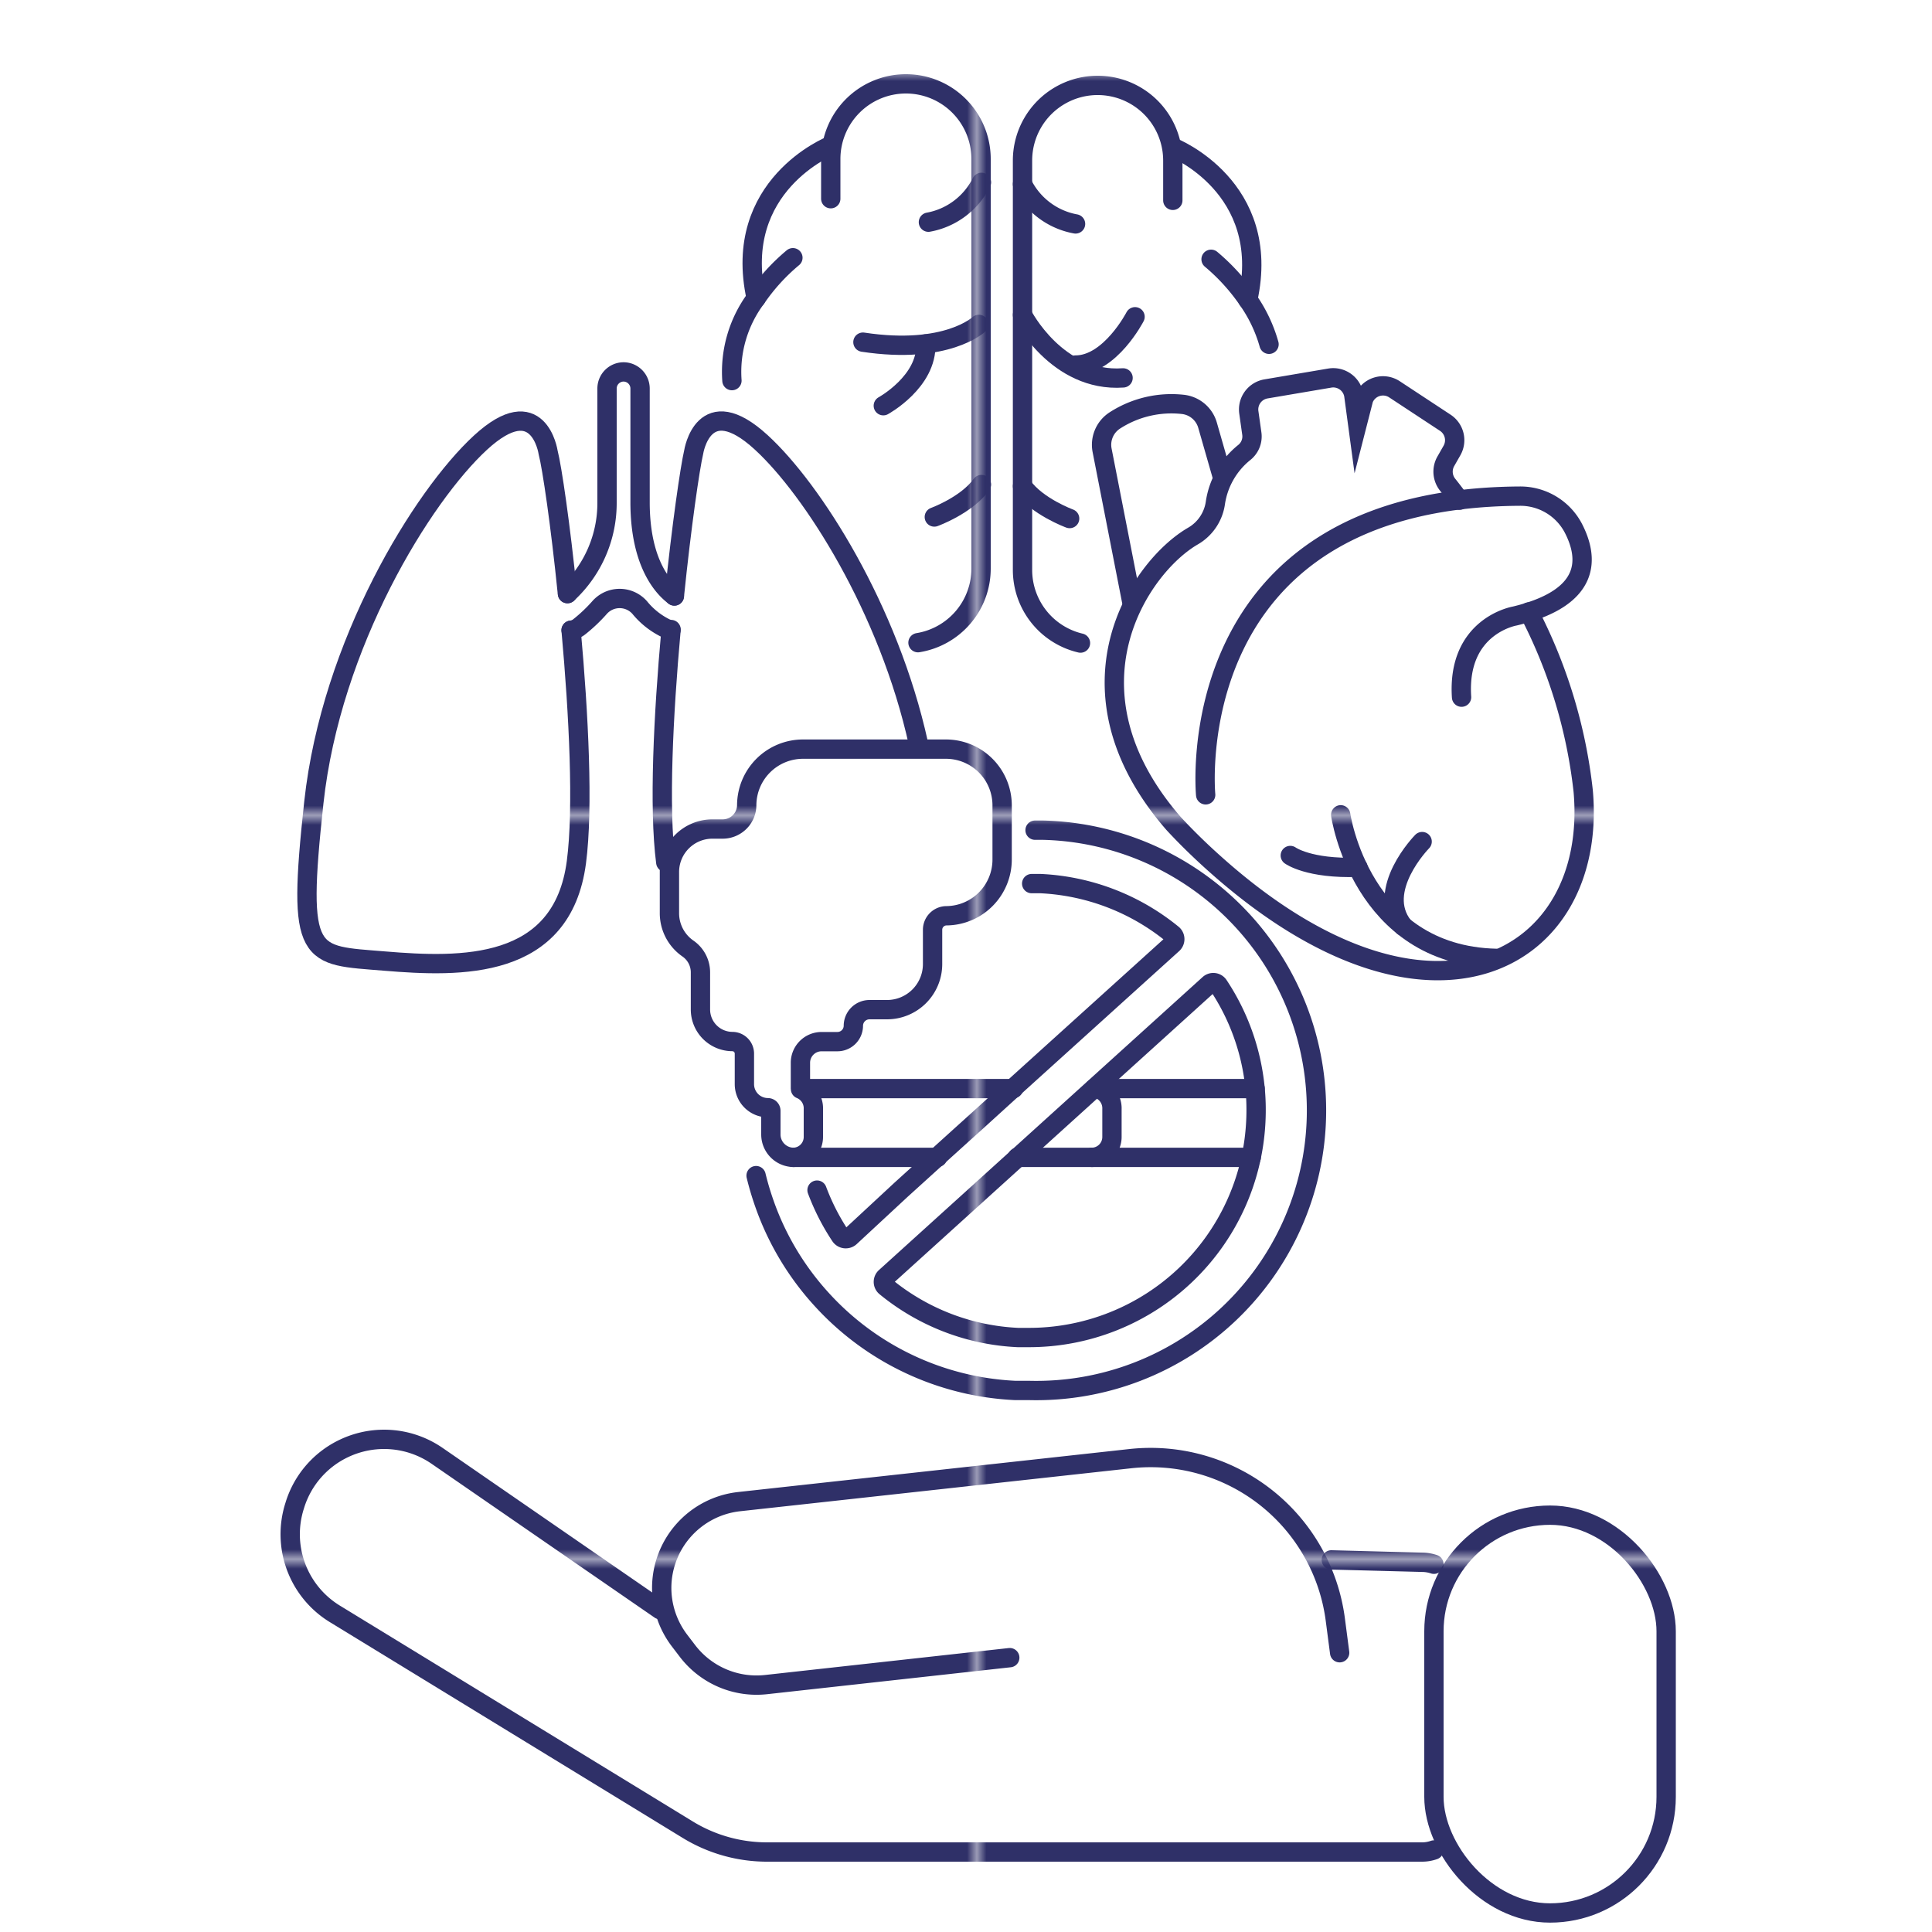 <svg xmlns="http://www.w3.org/2000/svg" xmlns:xlink="http://www.w3.org/1999/xlink" viewBox="0 0 200 200"><defs><style>.cls-1,.cls-3{fill:none;}.cls-2{fill:#2f3068;}.cls-3{stroke-linecap:round;stroke-miterlimit:10;stroke-width:2px;stroke:url(#New_Pattern_Swatch_8);}</style><pattern id="New_Pattern_Swatch_8" data-name="New Pattern Swatch 8" width="76.48" height="76.48" patternTransform="translate(24.61 7.9)" patternUnits="userSpaceOnUse" viewBox="0 0 76.48 76.48"><rect class="cls-1" width="76.48" height="76.48"/><rect class="cls-2" width="76.48" height="76.48"/></pattern></defs><g id="Layer_29" data-name="Layer 29"><path class="cls-3" d="M137.82,161.48l9.48.25a3.9,3.9,0,0,1,1.14.2"/><path class="cls-3" d="M68.33,166.63,45.25,150.71a9.67,9.67,0,0,0-9.54-.82,9.63,9.63,0,0,0-5.19,5.93l-.05.16a9.66,9.66,0,0,0,4.2,11.09L71.18,189.4a15.72,15.72,0,0,0,8.23,2.32H147.2a3.67,3.67,0,0,0,1.24-.21"/><path class="cls-3" d="M138.68,171.09l-.45-3.44A19.28,19.28,0,0,0,117,151L76.5,155.45a9,9,0,0,0-8,8.92h0a9,9,0,0,0,1.83,5.44l.84,1.1a9,9,0,0,0,8.12,3.48l25.24-2.79"/><rect class="cls-3" x="148.44" y="156.85" width="24.04" height="41.18" rx="12.02"/><path class="cls-3" d="M59.12,65.24c.79,8.74,1.28,18.42.55,24-1.47,11.23-12,10.9-19.85,10.25s-9.12,0-7.33-16.43S43.72,51.36,49.74,45.82s7,1,7,1c.41,1.6,1.28,7.51,2,14.64"/><path class="cls-3" d="M68.92,89.27c-.73-5.61-.25-15.27.54-24"/><path class="cls-3" d="M69.81,61.7c.74-7.25,1.62-13.29,2-14.9,0,0,1-6.51,7-1C84.11,50.66,92,63,95.08,77"/><path class="cls-3" d="M58.75,61.44A12.75,12.75,0,0,0,62.84,52V40.21a1.72,1.72,0,0,1,1.71-1.71h0a1.72,1.72,0,0,1,1.71,1.71V52c0,6.43,2.51,8.93,3.55,9.69"/><path class="cls-3" d="M59.12,65.24a1.68,1.68,0,0,0,.84-.35,16.31,16.31,0,0,0,2.11-2,2.77,2.77,0,0,1,4.15,0,8,8,0,0,0,2.71,2.15,1.52,1.52,0,0,0,.54.13"/><path class="cls-3" d="M151.09,51.78h0c-.48-.64-.89-1.18-1.23-1.6a2.17,2.17,0,0,1-.2-2.41l.65-1.14a2.16,2.16,0,0,0-.7-2.87l-5.24-3.45a2.16,2.16,0,0,0-3.21,1l-.63,2.46-.39-2.9a2.16,2.16,0,0,0-2.49-1.73l-6.6,1.12a2.16,2.16,0,0,0-1.77,2.44l.3,2.13a2.12,2.12,0,0,1-.76,2,8.24,8.24,0,0,0-3,5.2,4.73,4.73,0,0,1-2.32,3.46c-5.49,3.17-14.13,15.8-2,29.77,1.26,1.36,2.69,2.77,4.32,4.22,22.29,19.91,39.65,10,38.07-7.61a52.66,52.66,0,0,0-5.63-18.52"/><path class="cls-3" d="M117.21,62.56l-3.12-15.94a3,3,0,0,1,1.34-3.11,10.81,10.81,0,0,1,7-1.65A3,3,0,0,1,125,44l1.58,5.51"/><path class="cls-3" d="M124.81,82.28s-2.94-30.72,32.53-30.92a6.2,6.2,0,0,1,5.53,3.31c1.55,3,2,7.17-6.06,9.1,0,0-6,1-5.51,8.4"/><path class="cls-3" d="M86,20.57V16.46a7.78,7.78,0,0,1,7.78-7.78h0a7.78,7.78,0,0,1,7.78,7.78v42.4a7.77,7.77,0,0,1-6.53,7.67"/><path class="cls-3" d="M75.77,39.4a12.74,12.74,0,0,1,2.51-8.54,20.53,20.53,0,0,1,3.8-4.18"/><path class="cls-3" d="M86,15.08S75.7,19.17,78.28,30.86"/><path class="cls-3" d="M96.72,53.52s3.35-1.22,4.88-3.36"/><path class="cls-3" d="M96.11,23a7.67,7.67,0,0,0,5.49-4.12"/><path class="cls-3" d="M121.41,20.74V16.62a7.78,7.78,0,0,0-15.56,0V59a7.78,7.78,0,0,0,6,7.57"/><path class="cls-3" d="M131.37,35.64a15.09,15.09,0,0,0-2.2-4.62,20.86,20.86,0,0,0-3.8-4.18"/><path class="cls-3" d="M121.41,15.25s10.34,4.09,7.76,15.77"/><path class="cls-3" d="M110.73,53.68s-3.35-1.22-4.88-3.35"/><path class="cls-3" d="M111.34,23.18a7.67,7.67,0,0,1-5.49-4.12"/><path class="cls-3" d="M101.33,33.58s-3.31,3.16-12,1.84"/><path class="cls-3" d="M91.44,42s4.55-2.49,4.4-6.4"/><path class="cls-3" d="M105.85,32.6s3.56,7,10.41,6.52"/><path class="cls-3" d="M117.5,32.79s-2.58,5-6.16,5"/><path class="cls-3" d="M138.79,84.35s2.08,14.54,16.1,14.86"/><path class="cls-3" d="M147.22,87.12s-4.92,5-1.95,8.77"/><path class="cls-3" d="M133.57,88.56s1.9,1.4,7,1.22"/><path class="cls-3" d="M82.12,119.81H97.06"/><line class="cls-3" x1="83.16" y1="112.69" x2="104.92" y2="112.69"/><polyline class="cls-3" points="105.31 119.81 114.07 119.81 114.21 119.81 129.53 119.81"/><polyline class="cls-3" points="129.93 112.69 114.21 112.69 114.07 112.69 113.25 112.69"/><path class="cls-3" d="M82.87,112.74a2.15,2.15,0,0,1,1.33,2.08v2.87a2.11,2.11,0,0,1-2.07,2.12h0a2.37,2.37,0,0,1-2.33-2.37V115a.32.32,0,0,0-.32-.33h0a2.44,2.44,0,0,1-2.42-2.43v-3.18h0a1.25,1.25,0,0,0-1.24-1.24,3.32,3.32,0,0,1-3.31-3.33l0-3.77a3,3,0,0,0-1.27-2.51,4.45,4.45,0,0,1-1.94-3.67V90.24a4.45,4.45,0,0,1,4.45-4.42h1.06a2.49,2.49,0,0,0,2.49-2.48,5.83,5.83,0,0,1,5.82-5.79l14.83,0a5.82,5.82,0,0,1,5.79,5.82V89A5.82,5.82,0,0,1,98,94.8h0a1.45,1.45,0,0,0-1.46,1.45v3.57a4.72,4.72,0,0,1-4.72,4.7H90a1.67,1.67,0,0,0-1.66,1.66,1.65,1.65,0,0,1-1.66,1.65H85.05A2.19,2.19,0,0,0,82.86,110v2.64"/><path class="cls-3" d="M130,116.13a23.5,23.5,0,0,1-23.44,22.33c-.4,0-.8,0-1.19,0a23.26,23.26,0,0,1-13.69-5.26.65.65,0,0,1,0-1l33.47-30.3a.65.65,0,0,1,1,.12A23.3,23.3,0,0,1,130,116.13ZM107.15,85.94l.83,0a29,29,0,0,1-1.41,58c-.49,0-1,0-1.47,0A28.91,28.91,0,0,1,85,134.45h0a28.8,28.8,0,0,1-5.89-9.91c-.33-.94-.61-1.89-.84-2.84M106.8,91.47l.91,0a23.31,23.31,0,0,1,13.68,5.25.67.67,0,0,1,0,1l-14,12.66-2.51,2.27-3.73,3.39-1.62,1.46-2.51,2.27-3.74,3.39L88,128.06a.67.67,0,0,1-1-.12,23.28,23.28,0,0,1-2.42-4.74"/><path class="cls-3" d="M113.78,112.74a2.15,2.15,0,0,1,1.33,2.08v2.87a2.11,2.11,0,0,1-2.07,2.12"/></g></svg>